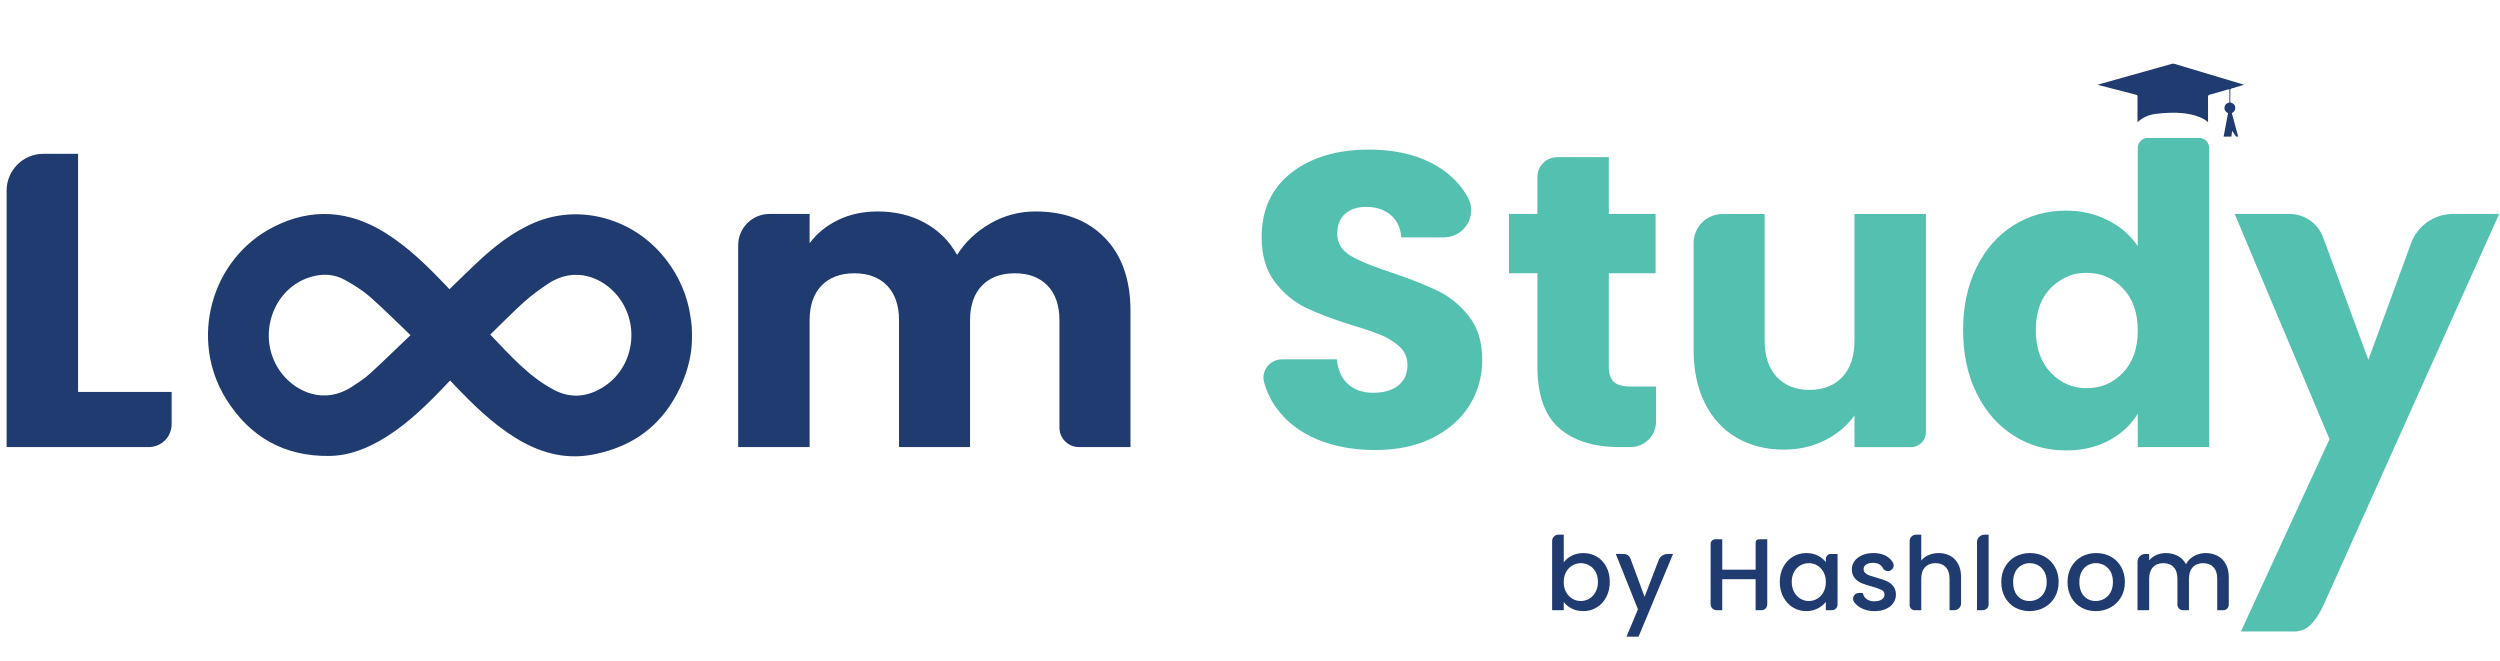 <?xml version="1.0" encoding="utf-8"?>
<!-- Generator: Adobe Illustrator 25.2.1, SVG Export Plug-In . SVG Version: 6.00 Build 0)  -->
<svg version="1.1" id="Layer_1" xmlns="http://www.w3.org/2000/svg" xmlns:xlink="http://www.w3.org/1999/xlink" x="0px" y="0px"
	 viewBox="0 0 227 60" enable-background="new 0 0 227 60" xml:space="preserve">
<g>
	<defs>
		<rect id="SVGID_1_" x="-30" y="-50.008" width="286" height="160.875"/>
	</defs>
	<clipPath id="SVGID_2_">
		<use xlink:href="#SVGID_1_"  overflow="visible"/>
	</clipPath>
	<path clip-path="url(#SVGID_2_)" fill="#1F3B70" d="M7.089,35.589h8.497v2.926c0,1.149-0.932,2.081-2.081,2.081H0.602V17.303
		c0-1.843,1.494-3.338,3.338-3.338h3.149V35.589z"/>
	<path clip-path="url(#SVGID_2_)" fill="#1F3B70" d="M100.314,21.591c1.555,1.593,2.333,3.806,2.333,6.638v12.367h-4.681
		c-0.976,0-1.768-0.792-1.768-1.768v-9.726c0-1.366-0.36-2.421-1.081-3.168c-0.721-0.746-1.714-1.119-2.978-1.119
		c-1.265,0-2.257,0.373-2.978,1.119c-0.721,0.746-1.081,1.802-1.081,3.168v11.494h-6.449V29.102c0-1.366-0.36-2.421-1.081-3.168
		c-0.721-0.746-1.714-1.119-2.978-1.119c-1.265,0-2.257,0.373-2.978,1.119c-0.721,0.746-1.081,1.802-1.081,3.168v11.494h-6.487
		V22.27c0-1.57,1.272-2.842,2.842-2.842h3.645v2.655c0.657-0.885,1.518-1.587,2.58-2.105c1.062-0.518,2.263-0.778,3.604-0.778
		c1.593,0,3.016,0.341,4.268,1.024c1.252,0.683,2.232,1.657,2.94,2.921c0.733-1.163,1.732-2.111,2.997-2.845
		c1.264-0.733,2.643-1.1,4.135-1.1C96.666,19.201,98.759,19.997,100.314,21.591"/>
	<path clip-path="url(#SVGID_2_)" fill="#54C0B0" d="M119.641,39.913c-1.543-0.632-2.776-1.567-3.699-2.807
		c-0.534-0.716-0.922-1.516-1.164-2.402c-0.286-1.047,0.533-2.075,1.619-2.075h4.988c0.101,0.986,0.442,1.739,1.024,2.257
		c0.582,0.519,1.34,0.778,2.276,0.778c0.961,0,1.719-0.221,2.276-0.664c0.556-0.442,0.835-1.056,0.835-1.84
		c0-0.657-0.222-1.201-0.664-1.631c-0.442-0.43-0.986-0.784-1.631-1.062c-0.645-0.278-1.562-0.594-2.75-0.948
		c-1.72-0.531-3.124-1.062-4.211-1.593c-1.088-0.531-2.024-1.315-2.807-2.352c-0.784-1.037-1.176-2.39-1.176-4.059
		c0-2.478,0.898-4.419,2.694-5.823c1.796-1.403,4.135-2.106,7.018-2.106c2.934,0,5.298,0.702,7.094,2.106
		c0.811,0.634,1.451,1.379,1.921,2.237c0.894,1.63-0.317,3.624-2.176,3.624h-3.88c-0.051-0.859-0.367-1.536-0.949-2.029
		c-0.582-0.493-1.327-0.74-2.238-0.74c-0.784,0-1.417,0.209-1.897,0.626c-0.481,0.417-0.721,1.018-0.721,1.802
		c0,0.86,0.404,1.53,1.214,2.011c0.809,0.481,2.073,0.999,3.793,1.555c1.719,0.582,3.117,1.138,4.192,1.669
		c1.074,0.531,2.004,1.303,2.788,2.314c0.784,1.012,1.176,2.314,1.176,3.907c0,1.517-0.386,2.896-1.157,4.135
		c-0.772,1.239-1.891,2.226-3.357,2.959c-1.467,0.734-3.2,1.1-5.197,1.1C122.928,40.862,121.183,40.546,119.641,39.913"/>
	<path clip-path="url(#SVGID_2_)" fill="#54C0B0" d="M150.368,35.096v3.182c0,1.28-1.038,2.318-2.318,2.318h-0.982
		c-2.352,0-4.186-0.575-5.501-1.726c-1.316-1.151-1.973-3.028-1.973-5.633v-8.422h-2.58v-5.387h2.58v-3.355
		c0-0.997,0.808-1.804,1.805-1.804h4.682v5.159h4.248v5.387h-4.248v8.497c0,0.632,0.152,1.088,0.455,1.366
		c0.303,0.279,0.809,0.417,1.517,0.417H150.368z"/>
	<path clip-path="url(#SVGID_2_)" fill="#54C0B0" d="M174.874,19.429v19.818c0,0.745-0.604,1.35-1.35,1.35h-5.137v-2.883
		c-0.658,0.936-1.549,1.688-2.674,2.257c-1.126,0.569-2.371,0.854-3.737,0.854c-1.619,0-3.048-0.36-4.287-1.081
		c-1.239-0.72-2.2-1.764-2.883-3.129c-0.683-1.366-1.024-2.971-1.024-4.818v-9.737c0-1.453,1.178-2.63,2.63-2.63h3.819v11.494
		c0,1.417,0.367,2.517,1.1,3.301c0.734,0.784,1.72,1.176,2.959,1.176c1.264,0,2.263-0.392,2.996-1.176
		c0.733-0.784,1.1-1.884,1.1-3.301V19.429H174.874z"/>
	<path clip-path="url(#SVGID_2_)" fill="#54C0B0" d="M179.483,24.246c0.821-1.644,1.94-2.908,3.357-3.794
		c1.416-0.885,2.997-1.328,4.742-1.328c1.39,0,2.661,0.291,3.812,0.872c1.151,0.582,2.054,1.366,2.712,2.352v-8.912
		c0-0.505,0.409-0.914,0.914-0.914h4.66c0.505,0,0.914,0.409,0.914,0.914v27.158h-6.487v-3.034
		c-0.607,1.012-1.473,1.821-2.599,2.428c-1.126,0.607-2.434,0.911-3.926,0.911c-1.745,0-3.326-0.449-4.742-1.347
		c-1.417-0.898-2.536-2.175-3.357-3.832c-0.822-1.656-1.233-3.572-1.233-5.747C178.25,27.8,178.661,25.89,179.483,24.246
		 M192.76,26.181c-1.109-1.155-2.515-1.598-4.222-1.326c-0.248,0.039-0.495,0.111-0.725,0.213c-1.976,0.872-2.962,2.507-2.962,4.907
		c0,1.619,0.449,2.902,1.347,3.85c0.897,0.949,1.992,1.423,3.281,1.423c1.29,0,2.383-0.468,3.282-1.404
		c0.897-0.935,1.347-2.213,1.347-3.832C194.107,28.394,193.658,27.117,192.76,26.181"/>
	<path clip-path="url(#SVGID_2_)" fill="#54C0B0" d="M226.92,19.429l-15.975,35.584c-1.123,2.301-2.015,2.378-3.099,2.321h-4.368
		l8.041-17.459l-8.611-20.447h4.986c1.358,0,2.572,0.846,3.043,2.119l4.11,11.12l3.881-10.583c0.585-1.596,2.104-2.657,3.804-2.657
		H226.92z"/>
	<path clip-path="url(#SVGID_2_)" fill="#1F3B70" d="M62.791,31.545c-0.014,0.149-0.031,0.298-0.053,0.447
		c-0.253,1.72-0.962,3.443-1.935,4.882c-0.832,1.231-1.923,2.271-3.205,3.025c-1.18,0.694-2.491,1.138-3.833,1.388
		c-2.536,0.474-4.861-0.218-7.018-1.567c-2.092-1.308-3.831-3.02-5.518-4.792c-0.108-0.113-0.215-0.226-0.36-0.379
		c-0.146,0.153-0.28,0.294-0.414,0.434c-1.638,1.721-3.325,3.385-5.349,4.663c-1.593,1.005-3.294,1.729-5.205,1.754
		c-4.087,0.055-7.217-1.722-9.363-5.157c-3.39-5.425-1.377-12.753,4.294-15.637c3.468-1.764,6.879-1.514,10.171,0.549
		c2.041,1.279,3.746,2.943,5.396,4.672c0.146,0.153,0.292,0.308,0.411,0.435c0.816-0.789,1.606-1.569,2.414-2.33
		c1.608-1.516,3.32-2.89,5.384-3.747c3.903-1.62,8.528-0.462,11.437,2.86c1.253,1.431,2.138,3.149,2.528,5.013
		c0.057,0.274,0.089,0.547,0.139,0.821c0.1,0.539,0.121,1.055,0.121,1.603C62.835,30.835,62.823,31.191,62.791,31.545
		 M37.274,30.432c-1.295-1.234-2.47-2.42-3.722-3.517c-0.659-0.577-1.428-1.044-2.195-1.477c-1.018-0.575-2.111-0.621-3.23-0.265
		c-3.59,1.142-4.911,5.789-2.497,8.794c1.311,1.632,3.822,2.794,6.335,1.142c0.548-0.36,1.111-0.715,1.593-1.154
		C34.79,32.833,35.98,31.665,37.274,30.432 M44.516,30.381c1.841,1.914,3.514,3.836,5.817,5.035
		c1.494,0.778,2.963,0.627,4.359-0.219c2.864-1.735,3.508-5.701,1.385-8.329c-1.32-1.634-3.836-2.753-6.302-1.11
		c-0.758,0.505-1.504,1.045-2.181,1.652C46.546,28.353,45.562,29.366,44.516,30.381"/>
	<path clip-path="url(#SVGID_2_)" fill="#1F3B70" d="M142.725,50.454c0.313-0.158,0.66-0.236,1.043-0.236
		c0.45,0,0.859,0.108,1.223,0.324c0.364,0.216,0.652,0.524,0.862,0.922c0.21,0.398,0.315,0.854,0.315,1.367
		c0,0.513-0.105,0.972-0.315,1.376c-0.21,0.405-0.499,0.72-0.866,0.945c-0.368,0.226-0.774,0.338-1.218,0.338
		c-0.396,0-0.746-0.077-1.052-0.232c-0.306-0.154-0.549-0.352-0.728-0.593v0.742h-1.056v-6.286c0-0.316,0.256-0.572,0.572-0.572
		h0.485v2.511C142.167,50.814,142.413,50.611,142.725,50.454 M144.875,51.918c-0.145-0.256-0.337-0.451-0.575-0.584
		c-0.238-0.133-0.493-0.199-0.764-0.199c-0.266,0-0.517,0.068-0.755,0.204c-0.238,0.136-0.429,0.334-0.575,0.593
		c-0.145,0.259-0.218,0.565-0.218,0.917c0,0.352,0.072,0.66,0.218,0.922c0.145,0.263,0.337,0.462,0.575,0.598
		c0.238,0.136,0.489,0.204,0.755,0.204c0.272,0,0.527-0.07,0.764-0.208c0.238-0.139,0.43-0.341,0.575-0.607
		c0.145-0.266,0.218-0.575,0.218-0.927C145.093,52.479,145.02,52.174,144.875,51.918"/>
	<path clip-path="url(#SVGID_2_)" fill="#1F3B70" d="M151.913,50.301l-3.132,7.506h-1.094l1.038-2.484l-2.011-5.023h0.726
		c0.271,0,0.513,0.169,0.607,0.423l1.281,3.469l1.279-3.336c0.128-0.335,0.45-0.556,0.808-0.556H151.913z"/>
	<path clip-path="url(#SVGID_2_)" fill="#1F3B70" d="M160.467,48.966v5.92c0,0.287-0.233,0.52-0.521,0.52h-0.536V52.59h-3.03v2.817
		h-0.508c-0.303,0-0.548-0.245-0.548-0.548v-5.47c0-0.233,0.189-0.423,0.423-0.423h0.634v2.762h3.03v-2.469
		c0-0.162,0.131-0.293,0.293-0.293H160.467z"/>
	<path clip-path="url(#SVGID_2_)" fill="#1F3B70" d="M161.926,51.469c0.213-0.395,0.504-0.703,0.871-0.922
		c0.367-0.219,0.774-0.329,1.218-0.329c0.402,0,0.752,0.079,1.052,0.236c0.299,0.158,0.539,0.354,0.718,0.588v-0.296
		c0-0.246,0.199-0.445,0.445-0.445h0.62v4.594c0,0.283-0.229,0.512-0.512,0.512h-0.554v-0.76c-0.18,0.241-0.423,0.442-0.732,0.602
		c-0.309,0.161-0.661,0.241-1.057,0.241c-0.438,0-0.84-0.113-1.204-0.338c-0.365-0.226-0.654-0.54-0.867-0.945
		c-0.213-0.405-0.32-0.863-0.32-1.376C161.606,52.318,161.713,51.864,161.926,51.469 M165.568,51.932
		c-0.146-0.259-0.335-0.457-0.57-0.593c-0.235-0.136-0.488-0.204-0.76-0.204c-0.272,0-0.525,0.066-0.76,0.199
		c-0.235,0.133-0.425,0.328-0.57,0.584c-0.145,0.257-0.218,0.561-0.218,0.913c0,0.352,0.073,0.661,0.218,0.927
		c0.145,0.266,0.336,0.468,0.574,0.607c0.238,0.139,0.49,0.208,0.756,0.208c0.272,0,0.525-0.068,0.76-0.204
		c0.235-0.136,0.425-0.335,0.57-0.597c0.145-0.263,0.218-0.57,0.218-0.922C165.786,52.497,165.713,52.191,165.568,51.932"/>
	<path clip-path="url(#SVGID_2_)" fill="#1F3B70" d="M169.117,55.272c-0.318-0.145-0.571-0.343-0.756-0.593
		c-0.256-0.348-0.008-0.839,0.424-0.839h0.299c0.043,0,0.077,0.032,0.085,0.075c0.034,0.183,0.134,0.339,0.3,0.467
		c0.188,0.145,0.425,0.218,0.709,0.218c0.296,0,0.527-0.057,0.69-0.171c0.164-0.114,0.246-0.261,0.246-0.44
		c0-0.191-0.091-0.334-0.273-0.426c-0.182-0.093-0.471-0.195-0.866-0.306c-0.383-0.105-0.695-0.207-0.936-0.306
		c-0.241-0.099-0.45-0.25-0.626-0.454c-0.176-0.204-0.264-0.473-0.264-0.806c0-0.272,0.08-0.52,0.241-0.746
		c0.161-0.225,0.391-0.403,0.69-0.533c0.3-0.13,0.644-0.195,1.033-0.195c0.58,0,1.049,0.147,1.404,0.44
		c0.158,0.13,0.283,0.282,0.376,0.454c0.181,0.338-0.089,0.746-0.472,0.746c-0.196,0-0.38-0.108-0.463-0.286
		c-0.047-0.1-0.115-0.187-0.205-0.26c-0.167-0.136-0.392-0.204-0.676-0.204c-0.278,0-0.491,0.053-0.639,0.158
		c-0.149,0.105-0.223,0.244-0.223,0.417c0,0.136,0.05,0.25,0.148,0.343c0.099,0.093,0.22,0.165,0.362,0.218
		c0.142,0.053,0.352,0.119,0.63,0.199c0.371,0.099,0.675,0.199,0.913,0.301c0.238,0.102,0.443,0.252,0.616,0.449
		c0.173,0.198,0.262,0.46,0.269,0.788c0,0.29-0.08,0.55-0.241,0.778c-0.161,0.229-0.388,0.408-0.681,0.538
		c-0.294,0.13-0.638,0.195-1.034,0.195C169.795,55.49,169.435,55.418,169.117,55.272"/>
	<path clip-path="url(#SVGID_2_)" fill="#1F3B70" d="M177.078,50.467c0.305,0.167,0.547,0.414,0.723,0.742
		c0.176,0.327,0.264,0.723,0.264,1.186v2.395c0,0.341-0.276,0.616-0.616,0.616h-0.43v-2.854c0-0.457-0.114-0.808-0.343-1.052
		c-0.229-0.244-0.541-0.366-0.936-0.366c-0.395,0-0.709,0.122-0.941,0.366c-0.232,0.244-0.348,0.595-0.348,1.052v2.854h-0.594
		c-0.255,0-0.462-0.207-0.462-0.462v-5.811c0-0.323,0.262-0.585,0.585-0.585h0.471v2.345c0.179-0.216,0.406-0.383,0.681-0.5
		c0.275-0.117,0.576-0.176,0.904-0.176C176.424,50.217,176.772,50.301,177.078,50.467"/>
	<path clip-path="url(#SVGID_2_)" fill="#1F3B70" d="M180.567,48.549v6.328c0,0.292-0.237,0.529-0.529,0.529h-0.528V49.23
		c0-0.376,0.305-0.681,0.681-0.681H180.567z"/>
	<path clip-path="url(#SVGID_2_)" fill="#1F3B70" d="M182.967,55.161c-0.39-0.219-0.695-0.528-0.917-0.927
		c-0.222-0.398-0.334-0.86-0.334-1.385c0-0.519,0.114-0.979,0.343-1.381c0.229-0.402,0.54-0.711,0.936-0.927
		c0.395-0.216,0.837-0.324,1.325-0.324c0.489,0,0.93,0.108,1.326,0.324c0.395,0.216,0.707,0.525,0.936,0.927
		c0.229,0.402,0.343,0.862,0.343,1.381c0,0.519-0.118,0.979-0.352,1.381c-0.235,0.402-0.555,0.712-0.959,0.931
		c-0.405,0.219-0.851,0.329-1.339,0.329C183.791,55.49,183.356,55.381,182.967,55.161 M185.038,54.378
		c0.238-0.13,0.431-0.324,0.579-0.584c0.149-0.26,0.223-0.575,0.223-0.945c0-0.371-0.071-0.684-0.213-0.941
		c-0.142-0.256-0.331-0.45-0.565-0.579c-0.235-0.13-0.488-0.195-0.759-0.195c-0.272,0-0.524,0.065-0.756,0.195
		c-0.231,0.13-0.415,0.323-0.551,0.579c-0.136,0.257-0.204,0.57-0.204,0.941c0,0.55,0.141,0.975,0.422,1.274s0.635,0.45,1.061,0.45
		C184.545,54.573,184.8,54.508,185.038,54.378"/>
	<path clip-path="url(#SVGID_2_)" fill="#1F3B70" d="M188.981,55.161c-0.39-0.219-0.695-0.528-0.917-0.927
		c-0.222-0.398-0.333-0.86-0.333-1.385c0-0.519,0.114-0.979,0.343-1.381c0.228-0.402,0.54-0.711,0.936-0.927
		c0.395-0.216,0.837-0.324,1.325-0.324c0.488,0,0.93,0.108,1.325,0.324c0.395,0.216,0.707,0.525,0.936,0.927
		c0.228,0.402,0.343,0.862,0.343,1.381c0,0.519-0.118,0.979-0.352,1.381c-0.235,0.402-0.555,0.712-0.959,0.931
		c-0.405,0.219-0.851,0.329-1.339,0.329C189.805,55.49,189.37,55.381,188.981,55.161 M191.052,54.378
		c0.238-0.13,0.431-0.324,0.579-0.584c0.149-0.26,0.223-0.575,0.223-0.945c0-0.371-0.071-0.684-0.213-0.941
		c-0.142-0.256-0.331-0.45-0.565-0.579c-0.235-0.13-0.488-0.195-0.759-0.195c-0.272,0-0.524,0.065-0.756,0.195
		c-0.231,0.13-0.415,0.323-0.551,0.579c-0.136,0.257-0.204,0.57-0.204,0.941c0,0.55,0.141,0.975,0.422,1.274
		c0.281,0.3,0.635,0.45,1.061,0.45C190.559,54.573,190.814,54.508,191.052,54.378"/>
	<path clip-path="url(#SVGID_2_)" fill="#1F3B70" d="M201.348,50.467c0.318,0.167,0.568,0.414,0.751,0.742
		c0.182,0.327,0.273,0.723,0.273,1.186v2.522c0,0.27-0.219,0.49-0.49,0.49h-0.557v-2.854c0-0.457-0.114-0.808-0.343-1.052
		c-0.229-0.244-0.541-0.366-0.936-0.366c-0.396,0-0.709,0.122-0.941,0.366c-0.232,0.244-0.348,0.595-0.348,1.052v2.854h-0.543
		c-0.279,0-0.504-0.226-0.504-0.504v-2.35c0-0.457-0.114-0.808-0.343-1.052c-0.228-0.244-0.54-0.366-0.936-0.366
		c-0.395,0-0.708,0.122-0.94,0.366c-0.231,0.244-0.347,0.595-0.347,1.052v2.854h-1.057v-4.403c0-0.389,0.315-0.703,0.703-0.703
		h0.353v0.584c0.172-0.21,0.392-0.374,0.657-0.491c0.266-0.117,0.55-0.176,0.853-0.176c0.408,0,0.772,0.087,1.093,0.26
		c0.321,0.173,0.568,0.423,0.742,0.751c0.179-0.358,0.474-0.632,0.887-0.82c0.298-0.136,0.629-0.197,0.957-0.19
		C200.708,50.227,201.047,50.31,201.348,50.467"/>
	<path clip-path="url(#SVGID_2_)" fill="#1F3B70" d="M202.305,10.277c-0.228-0.117-0.355-0.29-0.316-0.55
		c0.038-0.248,0.209-0.368,0.441-0.423V8.095c-0.049,0.011-0.094,0.018-0.136,0.03c-0.558,0.161-1.114,0.325-1.673,0.481
		c-0.107,0.03-0.134,0.08-0.133,0.187c0.005,0.704,0.003,1.409,0.003,2.113v0.182c-0.325-0.272-0.676-0.437-1.049-0.557
		c-0.807-0.258-1.638-0.324-2.478-0.291c-0.429,0.017-0.859,0.049-1.283,0.11c-0.59,0.085-1.128,0.305-1.597,0.753V10.92
		c0-0.714-0.003-1.428,0.003-2.142c0.001-0.111-0.034-0.151-0.141-0.178c-1.129-0.288-2.257-0.582-3.385-0.875
		c-0.017-0.004-0.034-0.01-0.085-0.026c0.068-0.025,0.108-0.042,0.149-0.054c2.193-0.617,4.387-1.235,6.581-1.849
		c0.064-0.018,0.142-0.024,0.205-0.006c2.084,0.622,4.167,1.247,6.25,1.872c0.022,0.007,0.044,0.013,0.107,0.032
		c-0.096,0.029-0.155,0.048-0.214,0.065c-0.312,0.091-0.626,0.18-0.937,0.276c-0.042,0.013-0.1,0.067-0.101,0.103
		c-0.007,0.387-0.005,0.774-0.005,1.164c0.244,0.058,0.415,0.183,0.447,0.439c0.029,0.24-0.082,0.408-0.306,0.528
		c0.191,0.706,0.381,1.414,0.573,2.124c-0.124,0.044-0.202,0.012-0.265-0.096c-0.078-0.134-0.171-0.258-0.278-0.417
		c-0.026,0.193-0.047,0.352-0.07,0.521h-0.706C202.038,11.688,202.171,10.985,202.305,10.277"/>
</g>
<g>
</g>
<g>
</g>
<g>
</g>
<g>
</g>
<g>
</g>
<g>
</g>
<g>
</g>
<g>
</g>
<g>
</g>
<g>
</g>
<g>
</g>
<g>
</g>
<g>
</g>
<g>
</g>
<g>
</g>
</svg>
